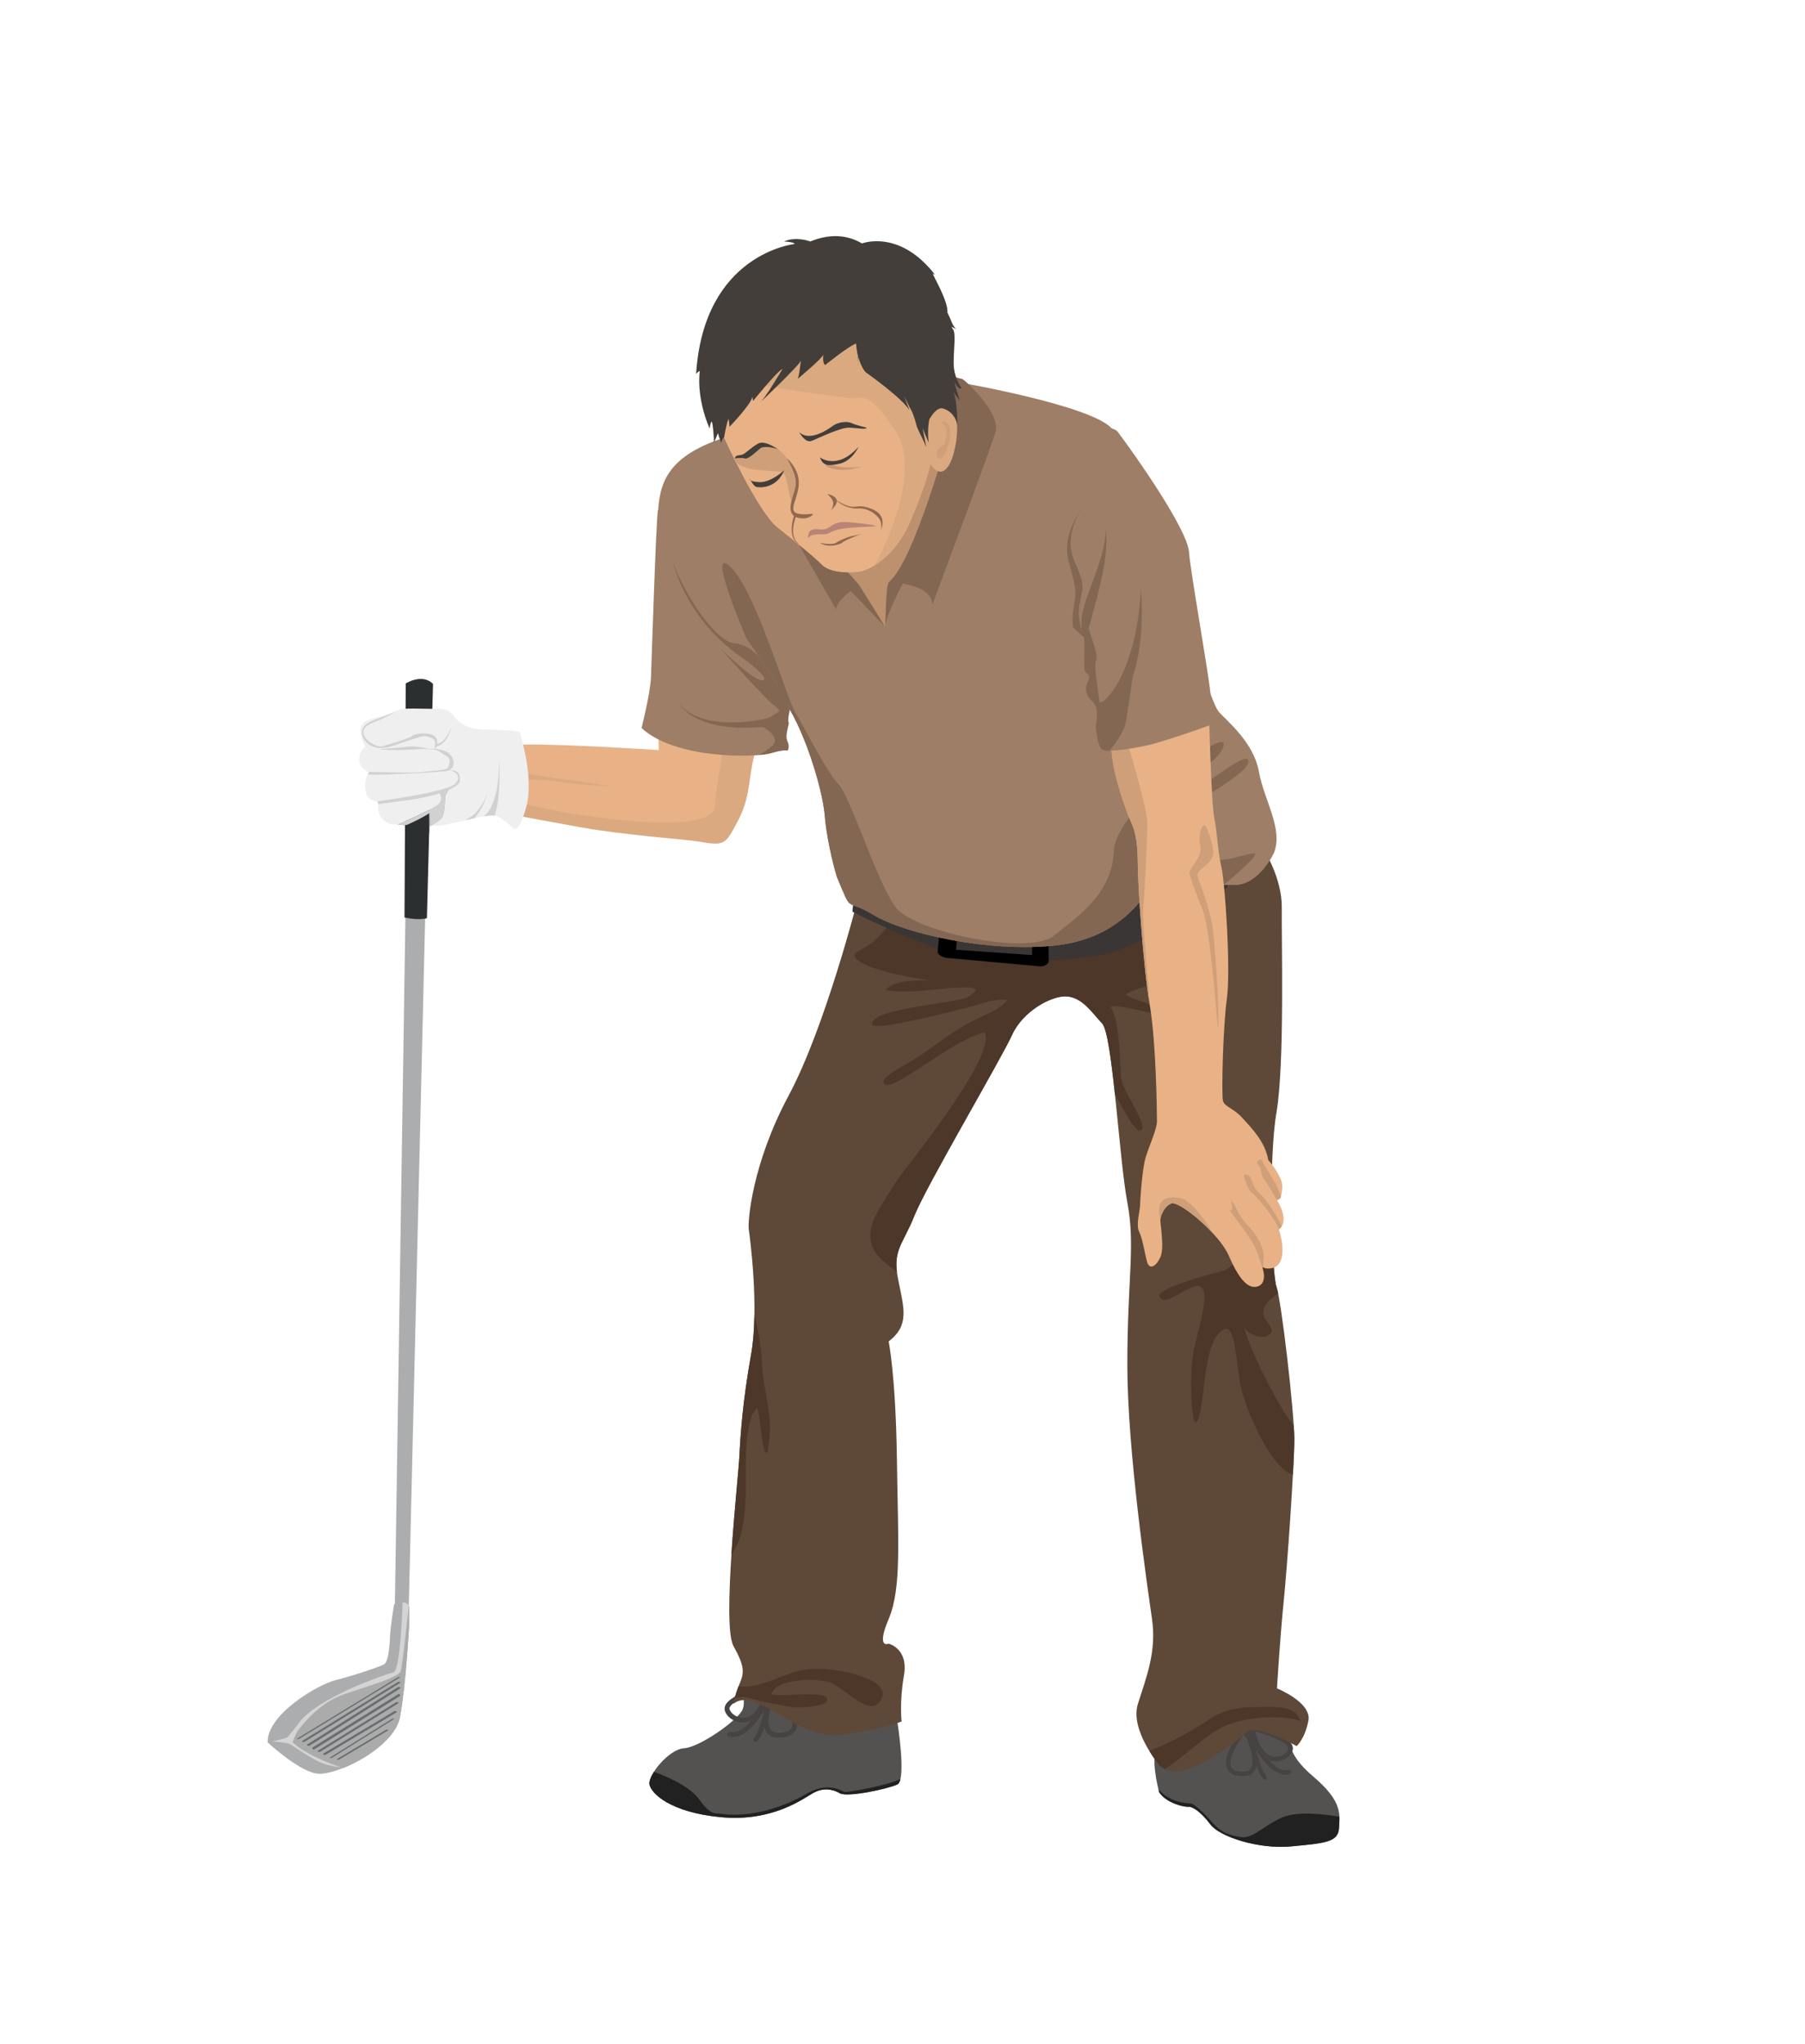 <?xml version="1.0" encoding="utf-8"?>
<!-- Generator: Adobe Illustrator 16.0.0, SVG Export Plug-In . SVG Version: 6.00 Build 0)  -->
<!DOCTYPE svg PUBLIC "-//W3C//DTD SVG 1.1//EN" "http://www.w3.org/Graphics/SVG/1.1/DTD/svg11.dtd">
<svg version="1.1" id="レイヤー_1" xmlns="http://www.w3.org/2000/svg" xmlns:xlink="http://www.w3.org/1999/xlink" x="0px"
	 y="0px" width="493px" height="558px" viewBox="0 0 493 558" enable-background="new 0 0 493 558" xml:space="preserve">
<g>
	<g>
		<path fill="#545251" d="M245.1,470.129c0,0,2.546,15.865,0,17.076c-2.543,1.214-13.635,3.604-15.715,2.408
			c-2.081-1.194-4.624-1.577-7.398,0c-2.771,1.579-11.078,7.817-24.952,6.55c-13.873-1.274-19.187-6.471-19.649-8.958
			c-0.463-2.485,5.313-9.648,9.474-9.88c4.159-0.231,14.785-7.682,15.967-10.588c1.187-2.909-1.654-5.084,4.394-6.675
			C213.267,458.476,243.023,462.703,245.1,470.129z"/>
		<path fill="#474342" d="M197.98,467.07c0.386,1.33,1.686,2.504,3.314,2.992c1.308,0.396,2.656,0.268,3.879-0.304
			c-1.75,2.077-3.749,3.551-5.71,3.157c-0.361-0.068-0.72,0.161-0.806,0.518c-0.075,0.335,0.117,0.664,0.44,0.757
			c0.02,0.01,0.039,0.017,0.063,0.021c3.906,0.774,7.41-3.59,9.661-7.378c-0.732,2.878-1.778,6.281-2.932,7.767
			c-0.23,0.294-0.178,0.709,0.113,0.92c0.062,0.05,0.127,0.08,0.2,0.1c0.259,0.08,0.561-0.004,0.739-0.235
			c0.662-0.858,1.28-2.226,1.828-3.753c0.304,1.206,1.016,2.188,2.419,2.612c0.853,0.256,1.917,0.271,3.161,0.042
			c1.623-0.308,2.684-1.069,3.151-2.266c1.46-3.744-3.833-10.312-4.443-11.051c-0.177-0.21-0.471-0.291-0.741-0.184
			c-0.074,0.025-0.427,0.181-0.864,0.574c-0.023-0.237-0.167-0.446-0.408-0.531c-0.354-0.146-0.684,0.032-0.837,0.339
			c0.042-0.221,0.092-0.419,0.127-0.65c0.035-0.22-0.044-0.433-0.208-0.58c-0.162-0.14-0.387-0.197-0.606-0.136
			c-0.973,0.261-9.563,2.624-11.282,5.575C197.909,465.936,197.822,466.523,197.98,467.07z M210.985,464.637
			c0.432-1.334,1.012-2.027,1.392-2.358c1.674,2.152,4.807,6.92,3.876,9.302c-0.286,0.734-0.977,1.199-2.114,1.405
			c-1.026,0.194-1.877,0.192-2.525-0.003C208.579,472.068,210.39,466.473,210.985,464.637z M199.39,466.008
			c1.079-1.847,6.5-3.779,9.45-4.655c-0.852,4.353-2.459,6.199-3.701,6.982c-1.039,0.654-2.252,0.819-3.42,0.47
			c-1.184-0.357-2.193-1.234-2.454-2.136C199.228,466.539,199.201,466.332,199.39,466.008z"/>
		<g>
			<path fill="#212121" d="M245.1,487.205c-2.543,1.214-13.635,3.604-15.715,2.408c-2.081-1.194-4.624-1.577-7.398,0
				c-2.771,1.579-11.078,7.817-24.952,6.55c-13.873-1.274-19.187-6.471-19.649-8.958c-0.149-0.795,0.348-2.072,1.225-3.451
				c3.312,1.195,9.881,3.937,12.512,7.719c3.021,4.349,4.715,3.58,5.327,3.668c0.611,0.086,10.215,2.098,23.14-4.977
				c6.637-4.194,10.394-0.984,11.18-0.887c0.726,0.094,11.348-1.688,15.168-3.546C245.759,486.494,245.487,487.02,245.1,487.205z"/>
		</g>
	</g>
	<g>
		<path fill="#545251" d="M352.738,474.524c0,0-2.228,3.584,5.908,10.487c8.134,6.901,7.275,10.328,7.063,14.181
			c-0.215,3.853-4.109,4.068-12.972,4.925s-19.57-2.57-22.139-5.995c-2.572-3.424-4.924-4.922-5.996-4.814
			c-1.071,0.105-5.881-0.886-7.97-3.92c0,0-2.02-6.812-1.093-11.988C315.541,477.399,329.7,454.135,352.738,474.524z"/>
		<path fill="#474342" d="M352.804,476.255c-1.655-2.693-9.661-4.699-10.567-4.923c-0.206-0.05-0.413,0.009-0.56,0.143
			c-0.147,0.136-0.215,0.338-0.179,0.54c0.036,0.212,0.086,0.398,0.13,0.601c-0.146-0.28-0.458-0.439-0.782-0.297
			c-0.22,0.082-0.35,0.281-0.365,0.502c-0.414-0.355-0.743-0.492-0.815-0.517c-0.252-0.091-0.523-0.011-0.682,0.19
			c-0.549,0.697-5.312,6.89-3.877,10.325c0.457,1.099,1.458,1.781,2.965,2.029c1.158,0.188,2.143,0.152,2.928-0.103
			c1.291-0.423,1.93-1.35,2.186-2.475c0.541,1.402,1.142,2.657,1.772,3.438c0.172,0.208,0.453,0.285,0.69,0.204
			c0.066-0.022,0.126-0.052,0.184-0.096c0.265-0.203,0.301-0.59,0.084-0.855c-1.101-1.354-2.144-4.48-2.881-7.131
			c2.166,3.46,5.501,7.427,9.104,6.625c0.018-0.003,0.038-0.011,0.057-0.017c0.296-0.098,0.467-0.403,0.39-0.711
			c-0.085-0.33-0.423-0.535-0.754-0.468c-1.81,0.41-3.692-0.91-5.355-2.796c1.145,0.5,2.395,0.591,3.599,0.195
			c1.496-0.487,2.675-1.599,3.002-2.841C353.214,477.308,353.12,476.769,352.804,476.255z M340.579,483.585
			c-0.597,0.197-1.385,0.217-2.341,0.06c-1.056-0.17-1.707-0.584-1.988-1.259c-0.913-2.185,1.887-6.667,3.393-8.696
			c0.357,0.3,0.91,0.926,1.34,2.154C341.571,477.531,343.368,482.675,340.579,483.585z M351.88,477.475
			c-0.224,0.839-1.138,1.672-2.227,2.027c-1.076,0.352-2.202,0.225-3.177-0.359c-1.17-0.698-2.696-2.374-3.578-6.388
			c2.75,0.749,7.813,2.422,8.853,4.11C351.934,477.16,351.913,477.354,351.88,477.475z"/>
		<path fill="#212121" d="M365.71,499.192c-0.215,3.853-4.109,4.068-12.972,4.925s-19.57-2.57-22.139-5.995
			c-2.572-3.424-4.924-4.922-5.996-4.814c-1.071,0.105-5.881-0.886-7.97-3.92c0,0-0.099-0.336-0.237-0.89
			c2.833,3.484,7.462,3.874,8.62,3.874c1.159,0,3.682,2.458,6.14,5.254c2.454,2.795,4.637,3.477,7.841,3.955
			c3.207,0.476,5.731-2.863,11.116-5.319c4.311-1.961,12.571-0.786,15.712-0.239C365.869,497.104,365.769,498.132,365.71,499.192z"
			/>
	</g>
	<g>
		<g>
			<path fill="#5E4838" d="M345.176,232.025c0,0,5.032,7.683,4.917,15.883c-0.116,8.198,0.818,42.635-1.437,55.726
				c-2.252,13.091-1.319,44.124,0,47.752c1.32,3.625,4.853,34.131,4.853,41.518c0,7.386-1.987,35.645-2.922,44.635
				c-0.932,8.993-1.809,23.442-1.809,23.442s9.547,3.848,8.583,8.826c-0.963,4.98-3.21,6.941-3.21,6.941s-11.224-6.28-13.641-3.799
				c-2.418,2.481-11.451,8.82-16.569,10.308c-5.117,1.486-7.363-1.404-7.363-1.404s-8.03-9.549-5.783-16.657
				c2.249-7.106,5.138-14.171,3.853-23.158c-1.282-8.996-6.742-45.924-6.742-69.365c0-23.439,2.249-32.585,0-44.391
				c-2.248-11.804-3.982-45.747-6.874-48.839c-2.889-3.09-5.38-7.027-9.582-7.376c-4.202-0.35-12.123,4.057-15.013,10.48
				c-2.89,6.423-23.441,41.235-26.652,49.302c-3.21,8.07-6.102,9.355-4.496,17.384c1.605,8.029,3.212,12.536-2.569,17.024
				c0,0,1.929,9.305,2.249,32.105c0.32,22.799,1.284,35.324-2.249,43.675c-3.531,8.346,0,6.74,0,6.74s5.46,1.283,4.175,8.67
				c-1.285,7.386-0.642,12.575-0.642,12.575s-4.816,1.979-15.734,3.535c-10.918,1.551-19.267-8.147-26.009-9.239
				c0,0-2.249-0.684-4.176,0.877c0,0,0.323-2.265,1.606-5.327c1.285-3.063,1.606-4.667-1.606-10.448
				c-3.21-5.78,1.285-45.276,1.606-51.701c0.321-6.421,0.964-15.402,3.211-27.933c2.247-12.524-0.321-31.977-0.642-34.13
				c-0.322-2.159,0.898-17.896,10.885-36.517c9.985-18.628,18.803-53.324,18.803-53.324S310.507,205.693,345.176,232.025z"/>
			<path fill="#4C3729" d="M237.859,335.681c0.771-4.27,4.779-9.353,6.952-13.143c1.355-2.367,27.814-34.236,24.084-40.698
				c-9.37,2.424-24.891,16.277-27.278,14.216c-1.788-1.414,4.016-4.398,6.562-5.909c5.386-3.197,9.881-7.021,15.278-10.234
				c3.693-2.197,8.84-3.597,11.737-6.812c-3.813-0.724-8.336,1.464-12.079,2.284c-2.528,0.554-24.573,6.338-24.88,4.332
				c-0.696-4.559,23.11-5.58,26.313-7.63c4.786-3.065-0.748-2.538-3.82-2.374c-6.178,0.324-12.626,1.602-18.785,0.652
				c1.8-2.823,9.446-2.767,12.64-2.697c-3.088-0.165-20.944-3.138-21.227-6.991c-0.043-0.582,4.261-2.648,5.394-3.703
				c2.535-2.365,3.767-4.844,7.375-5.981c6.986-2.202,14.469-3.241,21.75-3.812c15.77-1.235,31.858,0.33,47.065,4.696
				c3.554,1.02,17.542,3.937,14.716,9.513c-2.799,5.518-17.041,6.962-22.266,10.176c1.981,1.303,4.677,1.687,6.804,2.841
				c5.271,4.981-6.77-0.639-10.944,0.486c3.016,4.043,2.456,17.873,3.11,20.203c1.197,4.253,8.13,13.355,4.732,13.66
				c-1.21-0.369-3.871-4.926-6.58-10.049c-1.021-9.563-2.123-17.812-3.48-19.265c-2.889-3.09-5.38-7.027-9.582-7.376
				c-4.202-0.35-12.123,4.057-15.013,10.48c-2.89,6.423-23.441,41.235-26.652,49.302c-2.928,7.362-5.577,9.09-4.807,15.427
				C241.103,344.253,236.8,341.54,237.859,335.681z"/>
			<path fill="#4C3729" d="M209.567,396.605c-1.604,0.917-1.678-9.454-2.792-12.309c0.034-0.023-1.349,2.042-1.357,2.033
				c-4.056,11.114,1.317,28.322-5.652,38.172c0.76-11.624,2.01-23.508,2.172-26.783c0.321-6.421,0.964-15.402,3.211-27.933
				c0.589-3.286,0.846-7.054,0.901-10.857c1.03,4.363,1.9,8.796,2.08,13.493C208.434,380.317,211.692,387.009,209.567,396.605z"/>
			<path fill="#4C3729" d="M203.814,460.499c5.542-0.269,10.732-3.908,16.178-4.646c4.197-0.565,10.082,0.14,14.126,1.466
				c2.788,0.907,9.43,3.11,6.067,7.433c-3.124,4.018-10.253-4.684-13.92-5.592c-3.503-0.865-14.337-0.98-15.587,3.437
				c2.876,0.845,13.839-0.976,15.059,0.89c1.678,2.564-7.727,2.903-9.707,2.564c-2.923-0.502-6.237-1.133-9.095-1.808
				c-1.776-0.415-1.852-0.774-3.684-0.887c-0.749-0.046-1.646,0.099-2.59,0.304c0.208-0.827,0.55-1.946,1.055-3.225
				C202.455,460.494,203.165,460.53,203.814,460.499z"/>
			<path fill="#4C3729" d="M355.188,470.135c-0.209-1.132-11.087-2.422-19.411,0.611c-6.126,2.232-11.727,8.6-17.668,12.251
				c-1.038-0.52-1.53-1.145-1.53-1.145s-1.273-1.527-2.664-3.795c18.433-7.312,15.864-11.962,29.452-11.962
				C347.387,466.096,354.297,465.322,355.188,470.135z"/>
			<path fill="#4C3729" d="M339.414,380.59c-2.245-7.275-1.348-22.971-6.889-16.099c-3.635,4.512-3.496,17.227-5.084,22.404
				c-1.972,6.433-2.642-10.064-1.646-16.815c0.619-4.215,3.244-12.077,3.162-15.955c-0.18-8.564-10.402,4.221-12.279-0.108
				c-0.928-2.136,12.494-5.773,16.277-6.741c9.127-2.339,5.688-13.854,12.404-19.792c-0.014-0.011,0.606,0.066,0.612,0.063
				c1.732,3.577-2.354,6.414-2.848,9.937c-0.917,6.529,1.814,5.272,4.403,1.788c0.246,6.122,0.663,10.834,1.128,12.115
				c0.133,0.363,0.288,1.008,0.461,1.858c-1.973,1.17-3.642,2.522-4.01,4.729c-0.508,3.037,4.465,4.837,0.982,6.778
				c-1.798,1.001-5.888-0.854-6.473-2.729c2.492,8.022,6.769,16.076,10.97,23.335c0.522,0.896,1.595,2.285,2.771,3.87
				c0.096,1.51,0.15,2.768,0.15,3.677c0,1.99-0.146,5.503-0.373,9.739C348.416,401.276,342.539,390.699,339.414,380.59z"/>
		</g>
		<g>
			<path fill="#3A3635" d="M335.078,242.394c-8.974,8.918-19.739,12.904-30.598,17.407c-12.393,3.165-24.941,2.701-39.689,1.601
				c-9.264-1.499-27.392-10.078-31.943-12.47c0,0-0.133-2.803,1.778-6.138c20.498,6.081,49.947,7.132,67.734,2.782
				c6.766-2.717,13.282-6.223,19.59-9.602c2.107-1.274,8.586-8.116,10.445-8.024C333.694,228.019,336.27,241.027,335.078,242.394z"
				/>
			<g>
				<path d="M284.233,263.854l-25.738-2.327c-1.379-0.255-2.462-1.049-2.408-1.751l0.919-9.082c0.039-0.306,0.332-0.573,0.81-0.743
					s1.103-0.234,1.735-0.174l24.548-0.292c1.189-0.153,2.15,0.372,2.149,1.192l0.195,11.527c0.015,0.425-0.211,0.84-0.623,1.152
					c-0.368,0.275-0.856,0.449-1.383,0.49C284.369,263.849,284.302,263.854,284.233,263.854z M261.674,252.389l-0.548,6.932
					l20.767,1.442l-0.015-8.164L261.674,252.389z"/>
				<path d="M278.982,256.553c0,0,2.385,1.559,11.788-1.658c0,0-0.197,0.708-1.975,1.594c-1.799,0.845-6.853,1.692-9.666,1.175
					C279.13,257.665,277.53,256.852,278.982,256.553z"/>
			</g>
		</g>
	</g>
	<g>
		<path fill="#BD916E" d="M252.993,112.705c0,0,10.925-0.322,9.791,13.823c-1.133,14.144-9.909,45.008-20.951,45.856
			c-11.043,0.848-19.606-17.375-19.148-19.872C223.146,150.016,247.79,112.656,252.993,112.705z"/>
		<g>
			<path fill="#9E7E66" d="M197.754,119.522c1.614-0.526,3.334-1.194,5.143-1.953l-0.003,0.003c0,0,20.068,29.9,20.414,33.579
				c0.347,3.68,5.527,4.829,8.692,8.504c2.772,3.22,9.834,11.58,9.834,11.58c-0.572-4.331,4.37-12.118,4.37-12.118l6.789-0.256
				c2.275-0.343,14.274-41.12,14.274-41.12l-8.307-14.407c1.181,0.32,2.354,0.693,3.515,1.159c0,0,35.626,6.202,41.169,12.487
				c5.544,6.288,19.366,48.149,19.366,48.149s7.399,26.591,9.981,29.344c2.58,2.752,9.465,8.43,10.841,16.172
				c1.377,7.741,6.711,15.657,4.129,22.196c0,0-3.613,8.084-9.979,8.771c0,0-21.854,0-23.746,1.206
				c-1.894,1.204-7.569,13.248-25.808,15.311c-18.236,2.066-41.464-3.266-49.722-8.257c-8.257-4.988-5.679,0.173-10.151-10.495
				c0,0-2.615-8.603-3.287-16.688c-0.669-8.085-6.688-27.183-12.883-33.548c-6.196-6.365-33.035-40.259-32.69-48.518
				C180.042,132.365,181.747,124.744,197.754,119.522z"/>
			<path fill="#836753" d="M213.414,190.318l-1.027-2.726c0-0.892-3.827-6.523-8.451-13.111l0,0c0,0-11.313-26.267-4.407-19.683
				c6.906,6.582,15.396,36.124,17.734,39.816c2.337,3.692,8.227,15.734,11.706,19.428c3.477,3.692,10.741,27.474,15.839,33.878
				c5.099,6.401,35.965,13.164,43.029,7.545c7.064-5.62,15.895-11.559,16.378-23.12c0.48-11.56,30.507-33.877,30.025-29.061
				c-0.481,4.815-13.328,10.596-14.613,15.574c-1.284,4.977,21.197-15.415,21.358-11.079c0.161,4.334-21.681,13.967-23.928,19.427
				c-2.246,5.458,12.846,8.67,19.109,7.226c6.264-1.446,9.31-3.026,3.855,2.085c-1.829,1.713-3.742,3.385-5.8,5.115
				c-6.334,0.063-18.59,0.296-19.985,1.185c-1.894,1.204-7.569,13.248-25.808,15.311c-18.236,2.066-41.464-3.266-49.722-8.257
				c-8.257-4.988-5.679,0.173-10.151-10.495c0,0-2.615-8.603-3.287-16.688C224.638,215.05,219.231,197.595,213.414,190.318
				L213.414,190.318z"/>
		</g>
	</g>
	<path fill="#C3C4C4" d="M243.623,365.495c-0.281,0.256-0.578,0.511-0.904,0.762C243.03,365.965,243.331,365.713,243.623,365.495z"
		/>
	<g>
		<path fill="#E8B286" d="M206.117,187.34c0,0-2.061,16.545-3.581,22.604c-1.52,6.06,0.926,5.25-2.607,11.921
			c-3.534,6.67-5.885,7.11-9.83,6.949c-3.856-0.16-26.736-2.933-34.054-4.66c-9.106-2.151-28.674-4.029-28.674-4.029l4.202-15.558
			c0,0-0.883-1.102,11.02-1.289c11.904-0.19,37.333,1.52,37.333,1.52s-0.501-22.462,0.013-29.974
			C180.456,167.314,204.706,176.532,206.117,187.34z"/>
		<path fill="#DBA97F" d="M152.057,213.354c-6.5-1.03-19.307-0.563-22.745-0.411l0.969-3.588c9.355,1.244,37.077,5.344,37.077,5.344
			S159.605,214.552,152.057,213.354z"/>
		<polygon fill="#CE9F78" points="128.463,216.081 129.24,213.211 143.515,217.262 		"/>
		<path fill="#DBA97F" d="M208.235,191.88c0,0-0.821,8.844-2.341,14.902c-1.52,6.059-0.875,10.807-4.41,17.477
			c-3.533,6.672-3.533,6.672-11.247,5.439c-3.812-0.609-19.544-1.642-31.965-3.874c-9.104-1.637-30.899-5.7-30.899-5.7l1.049-3.884
			c3.669,0.819,15.614,3.479,22.553,4.917c8.272,1.712,44.204,7.394,44.327-1.236c0.101-7.125,5.539-28.648,5.154-38.232
			C206.274,184.188,207.56,186.708,208.235,191.88z"/>
	</g>
	<g>
		<path fill="#E8B286" d="M330.172,193.706c0,0,0.644,25.689,1.498,29.756c0.855,4.066,0.857,8.564,1.928,13.272
			c1.071,4.711,2.568,28.259,1.496,35.962c-1.067,7.709-1.496,26.119-1.067,27.833c0.427,1.714,2.812,1.947,5.319,4.719
			c2.507,2.771,6.2,6.464,7.059,11.477c0,0,4.09,4.553,3.825,7.518c-0.264,2.969-0.462,3.101-1.451,3.431
			c0,0,3.694,5.541,0.528,7.983c0,0,2.769,8.112-0.989,10.288c-2.181,0.926-3.562,0-3.562,0s1.648,4.283-1.188,5.272
			c-2.835,0.991-5.411-2.505-7.982-8.439c-2.572-5.938-13.59-15.105-15.7-14.182c-2.112,0.922-2.902,3.561-2.969,4.419
			c-0.067,0.858,1.188,7.784,0,10.289c-1.188,2.507-3.034,3.628-3.694,0.991c-0.658-2.641-1.188-6.202-2.109-8.048
			c-0.924-1.848,0.264-5.739,0.264-7.062c0-1.314,0.526-8.699,1.254-12.065c0.725-3.364,3.362-8.444,3.362-11.016
			c0-2.574-0.197-21.241-1.978-31.86c-1.781-10.619-3.209-31.858-3.254-38.717s-0.97-9.168-2.091-11.674
			c-1.121-2.508-4.615-12.138-5.077-18.799C303.593,205.054,317.304,188.688,330.172,193.706z"/>
		<path fill="#CE9F78" d="M327.816,230.901c-0.802-3.211,0.854-7.244,1.766-4.819c0,0,2.088,4.819,1.768,7.227
			c-0.322,2.409-4.022,4.013-4.261,5.299c-0.237,1.284,3.524,8.668,4.294,16.055c0.769,7.387,1.731,22.479,1.25,26.333
			c0,0-1.927-26.976-4.175-32.594c-2.248-5.621-3.052-8.028-3.533-9.634S328.619,234.111,327.816,230.901z"/>
		<path fill="#CE9F78" d="M312.241,248.081c-0.375,4.064,1.427,17.941,1.62,25.217c-1.708-10.887-3.059-31.109-3.101-37.771
			c-0.045-6.858-0.97-9.168-2.091-11.674c-1.121-2.508-4.615-12.138-5.077-18.799c0,0,1.465-1.744,3.88-3.916
			c1.339,4.471,5.893,19.939,5.893,23.502C313.365,228.813,312.743,242.646,312.241,248.081z"/>
		<path fill="#CE9F78" d="M349.144,328.281c-0.208-0.315-0.365-0.608-0.365-0.608S348.929,327.906,349.144,328.281z"/>
		<path fill="#CE9F78" d="M348.778,327.673c0,0-2.655-4.611-3.618-5.816c-0.964-1.203-0.402-2.648-1.284-3.532
			c-0.884-0.882-0.401-1.204-0.401-1.204s0.802-1.282,1.363,0c0.563,1.284,3.532,5.78,4.016,6.983
			c0.247,0.622,0.669,1.699,0.974,2.696C349.621,327.355,349.319,327.492,348.778,327.673z"/>
		<path fill="#CE9F78" d="M342.027,325.793c-1.043-0.485-2.327-4.738-2.327-4.738s0.321-0.884,1.445,0
			c1.124,0.881,0.563,2.808,3.131,5.057c1.956,1.713,4.701,6.307,5.816,8.649c-0.196,0.327-0.445,0.629-0.786,0.896
			C348.686,333.26,343.073,326.273,342.027,325.793z"/>
		<path fill="#CE9F78" d="M344.934,346.506c-0.114-0.318-0.178-0.562-0.178-0.562S344.838,346.164,344.934,346.506z"/>
		<path fill="#CE9F78" d="M342.59,340.16c-1.123-2.327-6.745-9.714-6.745-9.714s0,0,0.563-0.162
			c0.562-0.158-0.482-2.648,0.161-2.167c0.642,0.483,1.605,3.855,4.497,6.743c2.89,2.894,4.335,6.826,4.082,8.672
			c-0.248,1.823-0.007,2.578,0,2.594c-0.245-0.095-0.392-0.182-0.392-0.182S343.715,342.489,342.59,340.16z"/>
		<path fill="#CE9F78" d="M322.114,327.073c3.433,0.502,7.531,6.865,9.191,9.688c-4.24-4.612-9.961-8.805-11.421-8.165
			c-2.112,0.922-2.902,3.561-2.969,4.419C315.729,328.036,317.7,326.433,322.114,327.073z"/>
	</g>
	<g>
		<path fill="#9E7E66" d="M175.222,198.777c0,0,2.409-9.464,2.582-13.937c0.171-4.474,1.35-41.813,1.889-45.594
			c0,0,6.714,10.323,13.939,20.647c7.227,10.323,18.755,26.152,18.755,27.698l1.027,2.726c0,0-0.348,5.705,0,6.05
			c0.345,0.343,0.858,4.301,1.634,6.02c0.777,1.72,0,2.578,0,2.578s-0.6-0.515-4.557,0.689
			C206.535,206.86,184.513,207.379,175.222,198.777z"/>
		<path fill="#836753" d="M215.725,193.75c0,0-0.681,3.081-0.331,3.425c0.345,0.344-1.122,3.495-0.346,5.213
			c0.777,1.72,0,2.578,0,2.578s-0.6-0.515-4.557,0.689c-0.642,0.196-1.766,0.373-3.229,0.495c1.473-0.858,2.842-1.756,3.667-2.544
			c2.546-2.431-2.569-5.137-2.569-5.137c-18.624,1.765-22.959-6.423-22.959-6.423c6.422,8.188,24.404,4.497,25.369,3.532
			c0.962-0.963,3.371-1.123,0.962-2.728c-2.408-1.604-14.94-15.734-14.94-15.734s9.482,9.152,11.569,8.67
			c2.088-0.481-4.548-5.45-4.548-5.45c-16.91-10.907-20.148-27.465-20.148-27.465c1.474,5.779,10.729,22.156,16.995,22.798
			c2.886,0.296,5.069,1.916,6.59,3.579c3.004,4.371,5.137,7.678,5.137,8.344L215.725,193.75z"/>
	</g>
	<g>
		<path fill="#9E7E66" d="M305.292,117.913c4.738,6.253,18.927,26.495,19.441,32.689c0.515,6.192,5.161,31.828,5.851,38.539
			c0.688,6.709,2.408,7.742,0,8.774c-2.412,1.032-12.733,4.473-16.176,5.333c-3.443,0.859-12.042,2.407-13.418,1.375
			c-1.379-1.031-1.722-6.536-1.722-6.536s1.203-4.646-0.862-6.538c-2.063-1.893-2.174-3.613-1.259-5.506
			c0.917-1.892-0.288-1.892-0.805-2.752s0.172-8.603-0.343-9.291c-0.517-0.687-10.842-9.291-12.388-13.42
			c-1.549-4.129-1.722-44.388,14.279-43.872C297.892,116.708,303.898,116.078,305.292,117.913z"/>
		<path fill="#836753" d="M293.495,164.271c0.521-2.891,0.282-4.015-1.645-11.24c-1.928-7.225,3.691-14.193,3.691-14.193
			s-5.298,6.968-2.086,14.354c3.212,7.385,2.247,6.583,1.34,12.203c-0.375,2.31,0.069,4.807,0.72,6.951
			c-0.238-1.333-0.328-3.462,0.484-6.47c1.469-5.459,6.409-15.62,5.928-21.354c0,0,0.751,3.531-0.41,10.114
			c-1.159,6.583-4.209,17.02-4.209,17.02s2.89,7.567,2.088,8.68c-0.803,1.114,0.802,9.784,0.802,10.749
			c0,0.961,0.964,1.284,3.693-2.41c2.729-3.691,7.012-12.903,7.723-27.889c0,0,1.391,13.515-2.264,24.035
			c0,0-1.372,10.117-1.971,12.846c-0.36,1.645-2.198,4.915-4.371,7.296c-0.962,0-1.695-0.094-2.019-0.339
			c-1.379-1.031-1.722-6.536-1.722-6.536s1.203-4.646-0.862-6.538c-2.063-1.893-2.174-3.613-1.259-5.506
			c0.917-1.892-0.288-1.892-0.805-2.752s0.172-8.603-0.343-9.291c-0.167-0.223-1.373-1.284-2.969-2.749
			C292.78,169.332,293.104,166.437,293.495,164.271z"/>
	</g>
	<g>
		<g>
			<path fill="#836753" d="M259.469,117.479c0,0-9.832,36.113-16.701,41.438c0,0,11.907,0.327,11.871,6.212
				c0,0,16.019-42.762,17.303-47.34c1.284-4.576-6.968-12.816-9.073-14.304l-5.617-1.401l-0.821,7.742
				C256.43,109.826,259.636,116.56,259.469,117.479z"/>
			<path fill="#836753" d="M234.643,159.682c0,0-6.428,4.167-6.257,6.749l-16-27.872l13.879,11.699L234.643,159.682z"/>
		</g>
		<polygon fill="#836753" points="241.834,171.235 234.643,159.682 231.809,160.786 		"/>
		<path fill="#836753" d="M246.78,158.917c0,0-5.157,9.664-4.946,12.318c0,0,0.046-11.478,0.934-12.318H246.78z"/>
	</g>
	<g>
		<g>
			<g>
				<path fill="#DBA97F" d="M254.639,111.347c0,0,5.032-0.687,6.448,2.994c1.413,3.681-1.69,21.061-7.416,11.705
					C253.671,126.046,250.935,112.954,254.639,111.347z"/>
				<path fill="#E8B286" d="M197.754,119.522c0,0,9.253,20.301,14.634,24.548c5.379,4.248,9.908,7.928,12.174,10.193
					c2.266,2.266,8.212,2.266,10.759,1.7c2.548-0.567,9.345-4.248,13.308-13.592c3.964-9.344,7.077-18.121,5.663-22.651
					c0,0-1.132-16.422-12.458-21.801c-11.326-5.38-43.887,9.627-45.302,16.706C195.115,121.702,197.754,119.522,197.754,119.522z"/>
			</g>
			<path fill="#DBA97F" d="M244.536,117.636c-8.176-12.264-8.915-8.14-12.779-8.96c-1.703-0.362-28.048-3.187-35.644-6.591
				c10.13-4.381,40.656-14.771,46.654-11.921c11.326,5.379,11.523,29.557,11.523,29.557c1.414,4.53-1.699,13.307-5.663,22.651
				c-2.673,6.3-6.63,10.018-9.707,11.951l0,0C238.921,154.322,252.712,129.899,244.536,117.636z"/>
			<path fill="#CE9F78" d="M256.985,115.266c0,0,3.944-0.972,2.217,5.476c-1.729,6.449-3.381,4.538-3.407,3.184
				s1.994-2.495,1.994-2.495S259.869,116.749,256.985,115.266z"/>
		</g>
		<g>
			<path fill="#433E3A" d="M193.812,117.008c0,0,0.281-1.881,0.566-1.881c0.281,0,0.753,5.243,0.564,5.825l1.171-2.691
				c0,0,0.62,2.108,0.902,2.691c0,0,0.065-1.086,0.739-1.43c0,0,0.769-4.488,1.239-5.148c0,0,0.377,2.01,0.189,2.229
				c0,0,5.987-6.193,6.312-8.26l0.19,1.131c0,0,6.715-8.291,8.067-8.762c0,0-5.148,8.667-6.278,9.327
				c0,0,11.048-10.458,11.271-11.589c0,0-0.491,4.626-0.908,5.026c0,0,6.786-5.637,7.068-6.697c0,0-0.377,2.237,0.471,2.896
				c0,0,6.688-5.438,8.608-5.909c0,0,0.458,4.309,0.448,6.287c0,0,0.007-4.522-0.239-5.559c0,0,1.249,5.034,2.952,6.145
				c0,0,0.74-4.92,1.362-4.731c0.623,0.189,14.485,4.066,14.485,4.066l-4.368-12.148c0,0-6.83-30.258-27.311-21.893
				c0,0-3.847-1.494-7.185,0c0,0,2.882,0.124,2.899,0.688c0,0-24.803,2.572-26.892,35.465c0,0,0.687-0.797,1.006-0.797
				C191.143,101.287,189.979,108.007,193.812,117.008z"/>
			<g>
				<path fill="#433E3A" d="M262.218,109.401c0,0-1.338-3.633-1.518-5.247c0,0,0.723,1.813,1.364,1.864
					c0.643,0.051,0.643,0.051,0.643,0.051s-2.266-2.886-2.239-7.049c0.026-4.163,0.651-7.812-0.151-9.056
					c-0.804-1.244-0.024-0.533-0.024-0.533s0.484,0.194,0.812,0.494c-0.662-0.994-0.83-1.127-1.182-2.008
					c-0.561-1.41-0.583-1.279-1.141-2.56c0.188-3.274-3.958-10.069-4.036-10.698c0.198,0.299,0.567,0.279,0.567,0.279
					c-9.707-12.462-19.873-8.47-19.873-8.47l-2.256,7.304l8.242,5.706c-2.787,1.537-1.82,3.355-4.095,5.453
					c-6.458,5.949-2.311,15.481-0.859,16.728c0,0,10.25,7.217,11.959,10.459l-1.431-3.85l1.488,3.028c0,0,0.831,1.02,1.747,4.514
					c0.466,1.781,1.025,2.254,2.758,6.252l-1.002-5.156l1.671,4.046c0,0-0.494-3.109,0.153-6.418c0,0,1.903-3.652,3.841-2.994
					c2.277,0.772,3.464,2.58,3.852,4.526c0,0-0.068-7.377-1.095-8.826C259.386,105.792,262.218,109.401,262.218,109.401z"/>
			</g>
		</g>
	</g>
	<g>
		<g>
			<path fill="#B88478" d="M220.845,145.879c0,0-0.123-1.75,3.059-1.356c3.184,0.394,2.778-2.324,7.647-1.963
				c4.87,0.359,7.306,0.867,7.712,1.069c0.404,0.204-7.821,0.18-10.708,1.054c-2.887,0.874-1.591,1.196-4.651,1.196
				c-3.059,0-2.709,0.895-3.059,0.895C220.494,146.773,220.845,145.879,220.845,145.879z"/>
			<path fill="#8F684F" d="M223.904,148.266c0,0,3.414,0.579,4.313,0c0.9-0.579,3.15-1.696,4.967-2
				c1.817-0.304,3.128-0.912,3.128-0.912s-5.619,2.13-6.204,2.739C229.522,148.702,226.404,149.646,223.904,148.266z"/>
		</g>
		<g>
			<path fill="#8F684F" d="M225.898,134.839c0,0,0.848,0.662,1.416,1.621c0.47,0.792,0.269,1.79-0.281,2.787
				C227.033,139.247,231.12,135.983,225.898,134.839z"/>
			<path fill="#8F684F" d="M228.217,136.44c0,0,2.539,2.581,6.104,2.385c3.446-0.188,5.938,2.412,6.259,3.734
				c0.32,1.321,0,2.124,0,2.124s2.171-3.957-2.646-5.799C233.116,137.041,234.104,140.134,228.217,136.44z"/>
			<path fill="#8F684F" d="M217.46,140.882c0,0-2.403,5.674,0.831,7.6c0,0-3.508-0.855-1.368-7.92L217.46,140.882z"/>
			<path fill="#CA9573" d="M225.575,126.502c0,0,4.962,1.955,9.951,0.786c0,0-3.525,1.492-7.25,0.844
				C224.551,127.482,225.575,126.502,225.575,126.502z"/>
			<path fill="#CE9F78" d="M202.512,124.696c0,0,4.371-2.71,5.625-2.881c1.253-0.169,3.721,0.275,4.792,1.171
				c1.071,0.896,2.043,2.188,2.043,2.188s2.451,3.486,2.587,4.164c0.134,0.679,0.237,5.36-0.917,7.102
				c-1.15,1.744-1.27-6.305-2.77-7.33c-1.5-1.026-10.819,0.178-13.106-3.338l-0.107-0.598L202.512,124.696z"/>
			<path fill="#8F684F" d="M214.971,125.175c0,0,3.351,2.74,3.2,6.928c-0.154,4.187-3.2,7.541-0.157,8.149
				c1.915,0.383,3.899,0,3.899,0c0.394,0.525-1.307,1.139-1.688,1.215c-0.381,0.076-5.177,0.761-4.188-4.035
				C217.026,132.636,218.93,132.255,214.971,125.175z"/>
		</g>
		<g>
			<path fill="#433E3A" d="M218.292,118.012c0,0,1.607,3.016,3.319,2.392c1.711-0.625,7.835-3.743,10.389-3.639
				c2.552,0.104,4.424,0.619,4.733-0.002c0,0-2.805-0.621-4.156-1.244c-1.353-0.625-3.786-0.209-5.063,0.727
				C226.235,117.181,221.267,120.716,218.292,118.012z"/>
			<path fill="#433E3A" d="M223.904,124.867c0,0,4.725,3.703,10.578-2.879c0,0-1.595,3.837-5.288,4.654
				C225.497,127.457,224.701,126.759,223.904,124.867z"/>
			<path fill="#433E3A" d="M212.928,122.987c0,0-3.846-2.963-5.822-1.897c-1.977,1.066-3.431,2.73-4.368,3.042
				c-0.936,0.311-1.663-0.095-2.08,1.043c0,0,1.873-0.307,2.809,0c0.934,0.308,3.326-2.083,4.261-2.812
				C208.665,121.635,212.304,122.259,212.928,122.987z"/>
			<path fill="#433E3A" d="M214.207,128.395c0,0-3.658,3.384-6.756,3.244c-3.097-0.14-2.705-0.896-2.705-0.896
				s1.095,1.992,1.793,2.19C207.235,133.133,212.017,133.616,214.207,128.395z"/>
		</g>
	</g>
	<g>
		<g>
			<path fill="#ACADAE" d="M116.568,231.962l-4.914,206.415c0,0-3.124,1.087-3.795-0.504l3.156-206.151L116.568,231.962z"/>
			<g>
				<path fill="#ACADAE" d="M107.656,437.973c0,0-0.886,5.143-1.063,7.977c-0.178,2.835-0.355,7.796-1.772,8.504
					c-1.417,0.709-8.152,3.021-13.113,4.258c-4.962,1.238-18.785,9.388-18.608,17.009c0,0,8.151,7.621,13.291,8.506
					c5.14,0.888,21.266-6.911,22.86-15.416c1.595-8.507,2.481-24.69,2.481-24.84c0-0.148,0-4.153,0-5.25
					C111.731,437.619,109.605,436.908,107.656,437.973z"/>
				<g>
					<g>
						<path fill="#ABABAB" d="M93.669,462.715c-6.666,2.363-10.968,8.143-11.991,9.38c-1.022,1.233-1.728,3.598-1.728,3.598
							c2.896,2.922,10.432,5.883,13.684,7.068c6.544-2.584,14.519-8.099,15.616-13.951c1.595-8.507,2.481-24.69,2.481-24.84
							c0-0.148,0-4.153,0-5.25c0-0.119-0.029-0.234-0.077-0.343c-0.341,3.304-1.726,16.492-2.248,17.971
							C108.809,458.044,100.336,460.351,93.669,462.715z"/>
					</g>
					<g>
						<path fill="#676E6F" d="M108.581,457.995c-9.162,5.573-18.323,11.152-27.484,16.729c-0.354,0.213,0.513,0.084,0.655-0.001
							c9.162-5.578,18.323-11.154,27.484-16.729C109.591,457.776,108.723,457.907,108.581,457.995L108.581,457.995z"/>
						<path fill="#676E6F" d="M108.635,459.263c-8.663,5.338-17.326,10.674-25.99,16.009c-0.499,0.31,0.25,0.474,0.546,0.292
							c8.664-5.338,17.327-10.672,25.99-16.01C109.681,459.246,108.932,459.08,108.635,459.263L108.635,459.263z"/>
						<path fill="#676E6F" d="M108.623,460.678c-8.199,5.18-16.397,10.363-24.596,15.541c-0.496,0.315,0.222,0.613,0.571,0.39
							c8.198-5.181,16.397-10.36,24.597-15.542C109.69,460.753,108.973,460.456,108.623,460.678L108.623,460.678z"/>
						<path fill="#676E6F" d="M108.711,462.596c-7.734,4.812-15.468,9.627-23.203,14.438c-0.494,0.308-0.039,0.824,0.396,0.552
							c7.734-4.813,15.468-9.626,23.202-14.438C109.601,462.839,109.146,462.325,108.711,462.596L108.711,462.596z"/>
						<path fill="#676E6F" d="M108.133,464.805c-7.069,4.382-14.14,8.762-21.21,13.142c-0.499,0.313,0.241,0.513,0.554,0.319
							c7.07-4.38,14.141-8.763,21.209-13.145C109.187,464.813,108.446,464.609,108.133,464.805L108.133,464.805z"/>
						<path fill="#676E6F" d="M107.632,467.238c-6.407,3.829-12.813,7.658-19.22,11.489c-0.503,0.302,0.23,0.552,0.563,0.353
							c6.406-3.831,12.812-7.658,19.218-11.491C108.698,467.288,107.963,467.04,107.632,467.238L107.632,467.238z"/>
						<path fill="#676E6F" d="M90.715,479.899c5.644-3.519,11.286-7.038,16.929-10.554c0.353-0.222-0.515-0.09-0.657,0
							c-5.643,3.516-11.285,7.035-16.929,10.554C89.706,480.119,90.572,479.987,90.715,479.899L90.715,479.899z"/>
						<path fill="#676E6F" d="M105.362,472.335c-4.402,2.621-8.805,5.244-13.208,7.866c-0.5,0.299,0.276,0.337,0.521,0.191
							c4.401-2.621,8.804-5.242,13.207-7.864C106.382,472.23,105.605,472.189,105.362,472.335L105.362,472.335z"/>
					</g>
				</g>
				<path fill="#D4D4D4" d="M109.959,437.464c-0.011,0.355-0.551,18.589-2.48,19.117c-1.95,0.532-21.23,6.867-26.228,14.352
					c0,0-2.606,3.349-2.888,3.489c-0.282,0.14-3.985,1.059-3.985,1.059s3.598,0.211,4.584,0.634c0.988,0.424,6.49,4.445,9.347,5.396
					c2.856,0.951,4.796,1.022,4.796,1.022s-9.416-3.066-13.155-6.841c0,0,0.706-2.364,1.728-3.598
					c1.023-1.237,5.326-7.017,11.991-9.38c6.667-2.364,15.14-4.671,15.737-6.367c0.522-1.479,1.907-14.667,2.248-17.971
					C111.443,437.893,110.791,437.536,109.959,437.464z"/>
			</g>
		</g>
		<path fill="#2C2F30" d="M116.605,250.692l1.663-63.961c-2.992-2.987-7.449-0.124-7.449-0.124l-0.339,63.892
			C110.48,250.499,114.284,251.359,116.605,250.692z"/>
		<g>
			<path fill="#EFEFEF" d="M141.986,200.041c0,0,3.965,12.188,1.749,20.304c-2.215,8.12-3.758,5.631-3.758,5.631
				s-2.253-2.368-4.335-3.159c-2.083-0.792-10.415,1.771-14.202,2.396c-3.787,0.625-13.873,0.06-15.02-0.617
				c-1.146-0.679-2.863-3.308-3.346-5.793c0,0-2.781,0.083-3.243-2.99c-0.46-3.077,0.924-4.895,0.924-4.895s-2.748-1.15-2.646-3.613
				c0.101-2.465,1.769-3.592,1.769-3.592s-0.917-0.625-1.382-3.581c-0.464-2.959,1.905-3.448,3.099-3.871
				c1.191-0.422,6.534-1.728,7.267-2.403c0.733-0.676,7.534-0.279,9.181-0.327c1.65-0.051,4.133-0.418,5.802,1.884
				c1.668,2.302,4.198,3.581,7.718,3.726C135.083,199.286,141.78,199.364,141.986,200.041z"/>
			<g>
				<path fill="#9D9D9E" d="M122.54,215.657c0,0-0.938,1.358-0.965,2c-0.025,0.639-0.043,4.164-0.776,5.428
					c-0.337,0.582-1.594,1.537-3.19,2.39c-3.655,0.056-7.431-0.104-9.456-0.485c0.018-0.829,8.577-6.916,10.901-8.389
					c0.33-0.209,0.519-0.329,0.519-0.329C119.909,216.253,122.202,215.646,122.54,215.657z"/>
				<path fill="#D1D1D2" d="M136.291,207.093c0,0,0.727,10.273-1.211,15.606c-0.713-0.08-1.744,0.011-2.948,0.206
					C133.833,221.589,136.4,217.828,136.291,207.093z"/>
				<path fill="#D1D1D2" d="M133.068,216.829c-0.915,3.045-2.269,5.157-3.487,6.569c-0.794,0.171-1.608,0.357-2.416,0.547
					c0.267-0.218,0.605-0.448,1.056-0.701C131.29,221.519,133.068,216.829,133.068,216.829z"/>
			</g>
			<path fill="#D1D1D2" d="M119.054,216.601c0.33-0.209,0.519-0.329,0.519-0.329c0.336-0.019,2.629-0.625,2.968-0.615
				c0,0-0.938,1.358-0.965,2c-0.025,0.639-0.043,4.164-0.776,5.428c-0.337,0.582-1.594,1.537-3.19,2.39c-0.046,0-0.095,0-0.144,0
				c-0.083-2.351-0.176-4.931-0.271-7.687C117.977,217.284,118.633,216.868,119.054,216.601z"/>
			<path fill="#D1D1D2" d="M103.661,204.589c0,0,3.033,0.421,8.077,0.097c5.044-0.324,5.829-0.114,5.829-0.114
				s-3.49-0.939-5.528-0.759C110.001,203.996,103.661,204.589,103.661,204.589z"/>
			<path fill="#D1D1D2" d="M119.018,202.973c0,0,2.013,0.847,4.22-4.293c0,0-0.937,4.425-4.022,5.126L119.018,202.973z"/>
			<g>
				<polygon fill="#2C2F30" points="117.193,227.477 117.193,217.788 110.48,220.958 110.613,225.526 				"/>
				<g>
					<path fill="#D1D1D2" d="M98.937,200.708c-0.618-2.444,1.949-3.638,3.142-4.061c1.011-0.358,4.523-1.739,6.157-2.445
						c-0.008,0.004-3.027,1.833-4.997,2.544c-1.972,0.714-4.395,1.71-3.945,3.65c0.45,1.942,3.728,3.754,5.069,3.368
						c1.337-0.387,7.052-1.965,8.146-2.822c1.095-0.857,5.428-1.083,6.432,0.264c1.003,1.346,0.132,3.217-0.132,3.225
						c-0.264,0.005,0.53-2.167-0.595-2.744c-1.122-0.574-1.905-0.835-2.974-0.632c-1.065,0.201-7.139,2.352-7.762,2.519
						c-0.625,0.168-3.631,1.497-6.401-0.102C101.078,203.471,99.386,202.487,98.937,200.708z"/>
					<path fill="#D1D1D2" d="M122.299,209.681c0.206-0.668,1.25-2.479-0.48-3.345c-1.729-0.866-1.879-1.713-4.251-1.763
						c-2.371-0.053,3.439-0.707,5.31,1.383c1.871,2.088,1.074,4.351-1.144,4.613c-1.992,0.234-15.7,1.098-21.188,0.899
						c0.093-0.403,0.21-0.551,0.21-0.551s-0.074-0.061-0.173-0.15c3.615,0.084,12.509,0.273,13.637,0.111
						C115.64,210.672,122.095,210.349,122.299,209.681z"/>
					<path fill="#D1D1D2" d="M122.687,210.289c0,0,3.318-0.56,2.908,2.974c-0.132,1.125-2.46,2.301-5.611,3.377l0,0l0,0
						c-5.228,1.788-13.109,2.363-16.595,2.945c-0.036-0.147-0.284-0.629-0.314-0.784c0,0,18.422-2.488,20.98-4.598
						C126.611,212.093,124.175,210.469,122.687,210.289z"/>
					<path fill="#D1D1D2" d="M119.984,216.64L119.984,216.64c3.375,2.769-5.038,6.945-8.987,8.632
						c-1.204-0.084-1.993-0.176-2.322-0.214c1.904-0.739,10.011-4.318,11.195-5.655C121.174,217.929,119.984,216.64,119.984,216.64z
						"/>
					<polygon fill="#9D9D9E" points="119.984,216.64 119.984,216.64 119.984,216.64 					"/>
					<path fill="#EFEFEF" d="M119.87,219.403c-1.184,1.336-9.291,4.916-11.195,5.655c-3.627,0.685-6.158-3.058-5.286-5.473
						c3.486-0.582,11.367-1.157,16.595-2.945C119.984,216.64,121.174,217.929,119.87,219.403z"/>
				</g>
			</g>
		</g>
	</g>
</g>
</svg>
